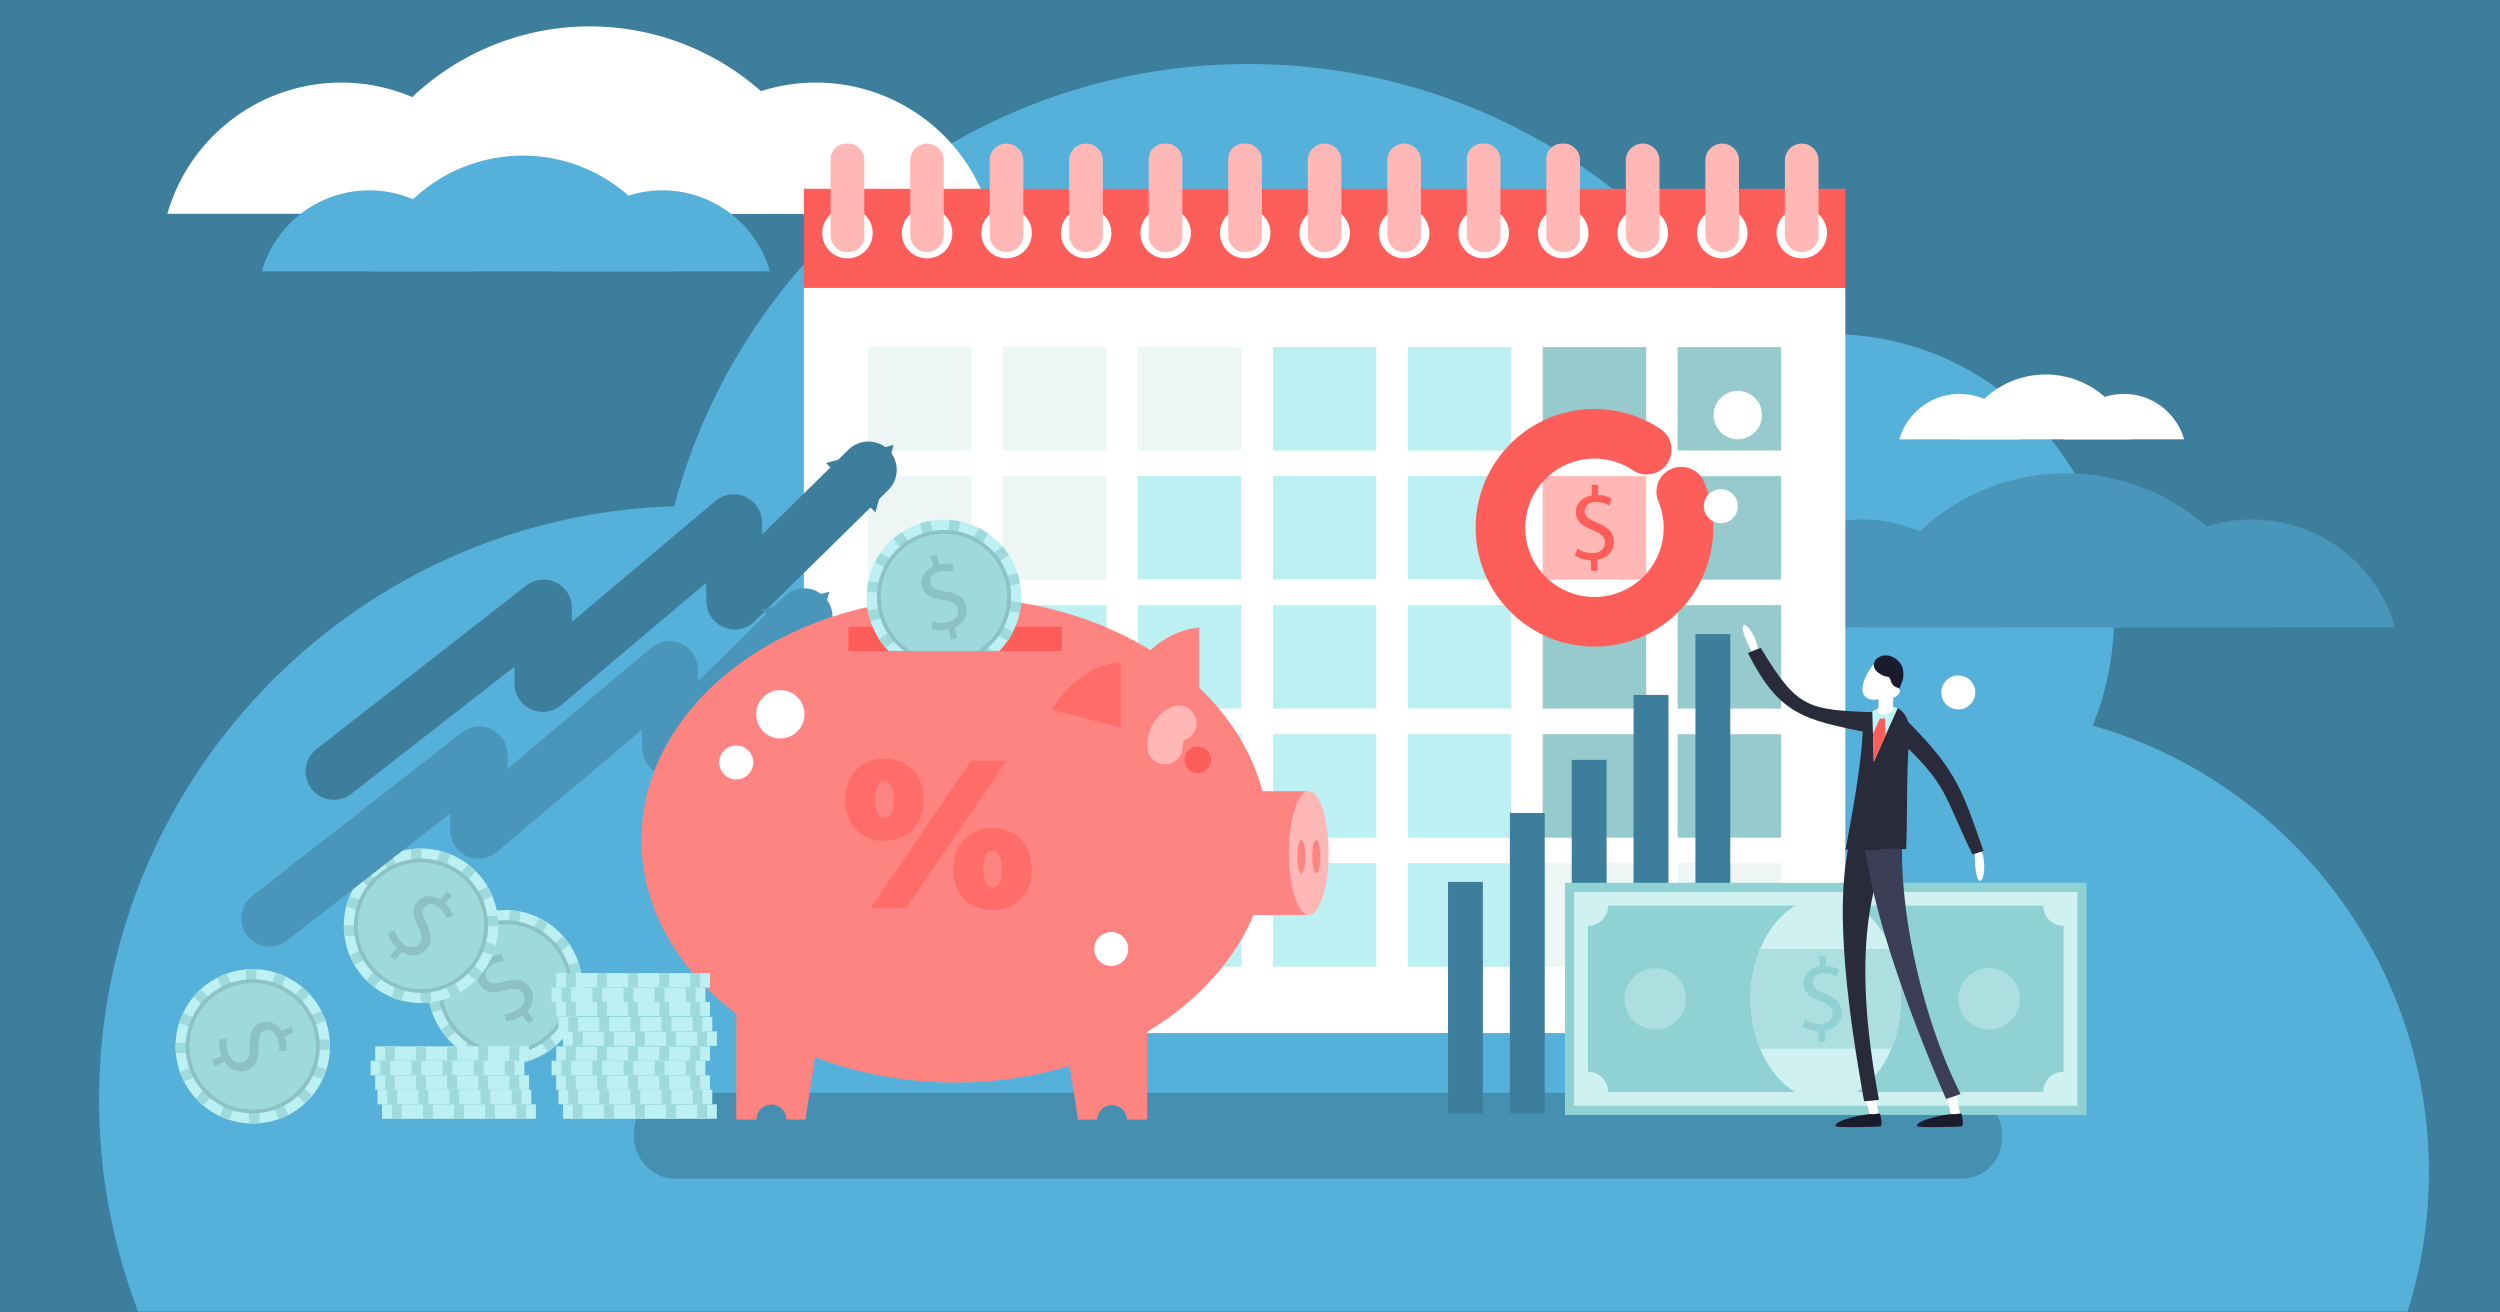 <svg xmlns="http://www.w3.org/2000/svg" xmlns:xlink="http://www.w3.org/1999/xlink" viewBox="0 0 1200 630"><defs><clipPath id="a"><rect x="413.5" y="245.06" width="79" height="67.4" fill="none"/></clipPath></defs><rect width="1200" height="632" fill="#3d7e9c"/><path d="M1155.64,629.56a223.07,223.07,0,0,0,10.23-66.95c0-101.79-68.2-187.64-161.4-214.36a136.1,136.1,0,0,0-163-182.72c-50.29-80.9-140-134.78-242.22-134.78C467,30.75,355.81,120.83,323.64,243,170.37,247.7,47.57,373.41,47.57,527.83A284.3,284.3,0,0,0,66.29,629.56Z" fill="#56b1da"/><rect x="304.42" y="524.52" width="656.37" height="41.17" rx="18.74" fill="#458fb0"/><path d="M163.85,39.64a86.89,86.89,0,0,0-83.52,63h167A86.88,86.88,0,0,0,163.85,39.64Z" fill="#fff"/><path d="M391.68,39.64a86.87,86.87,0,0,0-83.51,63h167A86.87,86.87,0,0,0,391.68,39.64Z" fill="#fff"/><path d="M283.13,12.67A124.08,124.08,0,0,0,163.85,102.6H402.42A124.09,124.09,0,0,0,283.13,12.67Z" fill="#fff"/><path d="M177.25,91.36a53.67,53.67,0,0,0-51.59,38.89H228.83A53.66,53.66,0,0,0,177.25,91.36Z" fill="#56b1da"/><path d="M318,91.36a53.65,53.65,0,0,0-51.58,38.89H369.57A53.67,53.67,0,0,0,318,91.36Z" fill="#56b1da"/><path d="M250.93,74.7a76.64,76.64,0,0,0-73.68,55.55H324.62A76.65,76.65,0,0,0,250.93,74.7Z" fill="#56b1da"/><path d="M940.62,189.09a30.07,30.07,0,0,0-28.9,21.78h57.8A30.07,30.07,0,0,0,940.62,189.09Z" fill="#fff"/><path d="M1019.46,189.09a30.07,30.07,0,0,0-28.9,21.78h57.81A30.07,30.07,0,0,0,1019.46,189.09Z" fill="#fff"/><path d="M981.9,179.75a43,43,0,0,0-41.28,31.12h82.56A43,43,0,0,0,981.9,179.75Z" fill="#fff"/><path d="M272,451.39c.51.66,1,1.33,1.43,2a36.41,36.41,0,0,1,4.17,8.44,33.43,33.43,0,0,1,1.29,4.78,37.25,37.25,0,0,1-3.05,23.55,34,34,0,0,1-2.47,4.29,36.15,36.15,0,0,1-6.43,7.32c-.61.55-1.25,1.07-1.92,1.58s-1.33,1-2,1.43a36.82,36.82,0,0,1-8.44,4.17,35.87,35.87,0,0,1-4.78,1.29,37.46,37.46,0,0,1-9.73.63,36.74,36.74,0,0,1-4.9-.66,37.55,37.55,0,0,1-8.92-3,35.27,35.27,0,0,1-4.29-2.47,35.89,35.89,0,0,1-7.32-6.44c-.55-.6-1.07-1.25-1.58-1.91s-1-1.34-1.43-2a36.85,36.85,0,0,1-5.46-13.22,37.46,37.46,0,0,1-.63-9.73,38.61,38.61,0,0,1,.66-4.91,37.63,37.63,0,0,1,3-8.91,35.27,35.27,0,0,1,2.47-4.29,36.21,36.21,0,0,1,6.44-7.33c.6-.54,1.25-1.06,1.91-1.57s1.34-1,2-1.43a36.61,36.61,0,0,1,8.44-4.17,33.79,33.79,0,0,1,4.78-1.29,37.21,37.21,0,0,1,23.55,3.05,34,34,0,0,1,4.29,2.47,36.47,36.47,0,0,1,7.33,6.43C270.94,450.08,271.46,450.72,272,451.39Z" fill="#bcf0f2"/><path d="M254,468.21l18.81-5.08,4.74-1.28a33.43,33.43,0,0,1,1.29,4.78l-4.74,1.28L255,473.07l24.48,3.29a36.74,36.74,0,0,1-.66,4.9l-4.86-.65L254.65,478l16.9,9.7,4.26,2.45a34,34,0,0,1-2.47,4.29L269.1,492l-17.17-9.86,15,19.62c-.61.55-1.25,1.07-1.92,1.58s-1.33,1-2,1.43l-14.8-19.39,5.09,18.82,1.27,4.74a35.87,35.87,0,0,1-4.78,1.29l-1.28-4.74-5.16-19.11L240.68,506l-.66,4.86a36.74,36.74,0,0,1-4.9-.66l.64-4.86,2.59-19.32-9.7,16.9-2.45,4.26a35.27,35.27,0,0,1-4.29-2.47l2.44-4.24,9.86-17.17-19.62,15c-.55-.6-1.07-1.25-1.58-1.91s-1-1.34-1.43-2L231,479.57l-18.82,5.08-4.74,1.28a36.71,36.71,0,0,1-1.29-4.78l4.74-1.29,19.1-5.15-19.61-2.63-4.86-.66a38.61,38.61,0,0,1,.66-4.91l24.17,3.25-16.9-9.71-4.25-2.45a35.27,35.27,0,0,1,2.47-4.29l4.25,2.44,17.16,9.86-15-19.63c.6-.54,1.25-1.06,1.91-1.57s1.34-1,2-1.43l14.8,19.38-5.08-18.82-1.28-4.73a33.79,33.79,0,0,1,4.78-1.29l1.28,4.74,5.16,19.11,2.64-19.62.65-4.86a36.89,36.89,0,0,1,4.91.66l-.65,4.86-2.6,19.32,9.71-16.9,2.45-4.26a34,34,0,0,1,4.29,2.47l-2.44,4.26-9.86,17.15,19.63-15c.54.61,1.06,1.25,1.57,1.92s1,1.33,1.43,2Z" fill="#9ed9db"/><circle cx="242.49" cy="473.89" r="32.19" transform="translate(-110.81 75.71) rotate(-14.48)" fill="#8dc2c4"/><circle cx="242.49" cy="473.89" r="30.38" transform="translate(-245.19 687.29) rotate(-86.53)" fill="#9ed9db"/><path d="M253.63,491.3l-3.07-4a14.58,14.58,0,0,1-7.45,2.9l-1.08-3.4a13.38,13.38,0,0,0,7.06-2.67c2.83-2.16,3.49-5.26,1.76-7.53s-4.27-2.36-8.13-1.31c-5.29,1.51-9.2,1.59-11.85-1.88-2.53-3.31-2.09-7.61,1.12-11l-3.07-4,2.47-1.89,3,3.87a13.33,13.33,0,0,1,6.25-2.56l1,3.39a12.07,12.07,0,0,0-6.06,2.48c-3.08,2.35-2.83,5.06-1.62,6.66,1.59,2.07,3.85,2,8.42.77,5.39-1.46,9.05-1,11.75,2.58,2.41,3.15,2.47,7.78-1.12,11.59l3.17,4.15Z" fill="#8dc2c4"/><path d="M136.1,536.24c-.77.33-1.53.64-2.31.9a36.53,36.53,0,0,1-9.19,2,35.58,35.58,0,0,1-4.95.11,37,37,0,0,1-9.59-1.73,37,37,0,0,1-12.54-6.88,34,34,0,0,1-3.58-3.43,36,36,0,0,1-5.56-8c-.39-.72-.74-1.47-1.07-2.24s-.64-1.53-.91-2.3a36.68,36.68,0,0,1-2-9.2,35.47,35.47,0,0,1-.11-4.94A37.36,37.36,0,0,1,86,491a38.05,38.05,0,0,1,1.82-4.61,37.46,37.46,0,0,1,5.07-7.93,34.9,34.9,0,0,1,3.42-3.57,36.37,36.37,0,0,1,8-5.57c.72-.38,1.47-.73,2.23-1.07s1.54-.64,2.31-.9a36.63,36.63,0,0,1,9.19-2,35.61,35.61,0,0,1,4.95-.11,37.1,37.1,0,0,1,9.6,1.73,37.85,37.85,0,0,1,4.6,1.81,37.21,37.21,0,0,1,7.93,5.07,35.1,35.1,0,0,1,3.58,3.43,36.07,36.07,0,0,1,5.57,8c.38.72.73,1.47,1.06,2.24s.65,1.53.91,2.31a36.53,36.53,0,0,1,2,9.19,35.46,35.46,0,0,1,.1,4.94,36.94,36.94,0,0,1-1.72,9.6,36.48,36.48,0,0,1-1.82,4.61,37.17,37.17,0,0,1-5.06,7.93,35,35,0,0,1-3.43,3.57,36.31,36.31,0,0,1-8,5.57C137.62,535.55,136.87,535.9,136.1,536.24Z" fill="#bcf0f2"/><path d="M124.07,514.78l.42,19.48.11,4.91a35.58,35.58,0,0,1-4.95.11l-.1-4.91-.44-19.79-9,23a37.36,37.36,0,0,1-4.61-1.81l1.8-4.57L114.39,513l-13.48,14.08-3.39,3.55a34,34,0,0,1-3.58-3.43l3.39-3.53L111,509.4l-22.64,9.84c-.39-.72-.74-1.47-1.07-2.24s-.64-1.53-.91-2.3L108.77,505l-19.49.42-4.9.1a35.47,35.47,0,0,1-.11-4.94l4.91-.12L109,500l-18.41-7.26L86,491a38.05,38.05,0,0,1,1.82-4.61l4.56,1.79,18.14,7.15L96.43,481.82l-3.55-3.4a34.9,34.9,0,0,1,3.42-3.57l3.54,3.38,14.3,13.69-9.83-22.64c.72-.38,1.47-.73,2.23-1.07s1.54-.64,2.31-.9l9.72,22.37-.43-19.5-.1-4.9a35.61,35.61,0,0,1,4.95-.11l.12,4.91.42,19.78,7.25-18.41,1.81-4.55a37.85,37.85,0,0,1,4.6,1.81l-8.94,22.69,13.48-14.08,3.39-3.54a35.1,35.1,0,0,1,3.58,3.43l-3.39,3.53-13.69,14.31,22.65-9.84c.38.72.73,1.47,1.06,2.24s.65,1.53.91,2.31l-22.37,9.71,19.49-.42,4.91-.1a35.46,35.46,0,0,1,.1,4.94l-4.91.11-19.79.43,18.42,7.26,4.56,1.8a36.48,36.48,0,0,1-1.82,4.61l-4.56-1.8-18.14-7.15,14.08,13.47,3.56,3.41a35,35,0,0,1-3.43,3.57l-3.55-3.39L128.5,512.53l9.84,22.64c-.72.38-1.47.73-2.24,1.07s-1.53.64-2.31.9Z" fill="#9ed9db"/><circle cx="121.32" cy="502.22" r="32.19" transform="translate(-392.8 450.93) rotate(-70.72)" fill="#8dc2c4"/><circle cx="121.32" cy="502.22" r="30.38" transform="translate(-381.01 381.36) rotate(-62.89)" fill="#9ed9db"/><path d="M101.75,508.87l4.65-2a14.56,14.56,0,0,1-1-7.92l3.56-.24a13.44,13.44,0,0,0,.91,7.49c1.42,3.27,4.26,4.66,6.89,3.52s3.31-3.58,3.21-7.58c-.19-5.5.66-9.32,4.67-11.06,3.82-1.66,7.9-.2,10.43,3.73l4.64-2,1.24,2.86-4.46,1.94a13.37,13.37,0,0,1,1,6.68l-3.54.17a12.14,12.14,0,0,0-1-6.48c-1.54-3.54-4.24-4-6.08-3.16-2.39,1-2.85,3.26-2.77,8,.13,5.58-1.23,9-5.32,10.79-3.64,1.58-8.14.53-11-3.87L103,511.77Z" fill="#8dc2c4"/><path d="M893.57,249.35a71.44,71.44,0,0,0-68.67,51.77H962.23A71.43,71.43,0,0,0,893.57,249.35Z" fill="#4996ba"/><path d="M1080.89,249.35a71.43,71.43,0,0,0-68.66,51.77h137.32A71.43,71.43,0,0,0,1080.89,249.35Z" fill="#4996ba"/><path d="M991.65,227.18a102,102,0,0,0-98.08,73.94h196.15A102,102,0,0,0,991.65,227.18Z" fill="#4996ba"/><path d="M230,468.81c-.55.63-1.11,1.24-1.7,1.8a36.72,36.72,0,0,1-7.45,5.76,35.73,35.73,0,0,1-4.42,2.21,37.17,37.17,0,0,1-23.69,1.67,34.56,34.56,0,0,1-4.7-1.57,36,36,0,0,1-8.45-4.86c-.66-.49-1.29-1-1.92-1.56s-1.24-1.12-1.81-1.7a36.72,36.72,0,0,1-5.76-7.45,35.86,35.86,0,0,1-2.21-4.43,37.38,37.38,0,0,1-2.54-9.41,38.9,38.9,0,0,1-.32-4.94,37.36,37.36,0,0,1,1.19-9.33,34.61,34.61,0,0,1,1.58-4.7,35.75,35.75,0,0,1,4.85-8.45c.49-.66,1-1.3,1.57-1.93s1.11-1.23,1.7-1.8a36.72,36.72,0,0,1,7.45-5.76,35,35,0,0,1,4.42-2.21,37.36,37.36,0,0,1,23.69-1.67,34.56,34.56,0,0,1,4.7,1.57,36.35,36.35,0,0,1,8.45,4.86c.66.49,1.29,1,1.92,1.57s1.24,1.11,1.81,1.7a36.26,36.26,0,0,1,5.75,7.44,34.51,34.51,0,0,1,2.21,4.43A37.17,37.17,0,0,1,238,453.74a34.56,34.56,0,0,1-1.57,4.7,36.19,36.19,0,0,1-4.86,8.45C231.05,467.54,230.52,468.18,230,468.81Z" fill="#bcf0f2"/><path d="M209.93,454.54l8.7,17.43,2.19,4.4a35.73,35.73,0,0,1-4.42,2.21l-2.2-4.39-8.84-17.71L207,481.12a37.15,37.15,0,0,1-4.94.33l-.32-4.9-1.29-19.44-6.17,18.48-1.55,4.66a34.56,34.56,0,0,1-4.7-1.57l1.55-4.64,6.27-18.78-16.27,18.56c-.66-.49-1.29-1-1.92-1.56s-1.24-1.12-1.81-1.7l16.08-18.34-17.45,8.7-4.39,2.19a35.86,35.86,0,0,1-2.21-4.43l4.39-2.2L190,447.65,170.22,449l-4.9.32a38.9,38.9,0,0,1-.32-4.94l4.89-.33,19.45-1.28-18.49-6.17L166.19,435a34.61,34.61,0,0,1,1.58-4.7l4.64,1.55,18.78,6.27-18.57-16.27c.49-.66,1-1.3,1.57-1.93s1.11-1.23,1.7-1.8l18.34,16.07-8.71-17.44-2.18-4.39a35,35,0,0,1,4.42-2.21l2.2,4.39,8.83,17.71-1.3-19.75-.31-4.89a37,37,0,0,1,4.94-.32l1.6,24.33,6.17-18.49,1.56-4.65a34.56,34.56,0,0,1,4.7,1.57l-1.55,4.65-6.27,18.78,16.27-18.57c.66.49,1.29,1,1.92,1.57s1.24,1.11,1.81,1.7l-16.08,18.34,17.44-8.71,4.39-2.19a34.51,34.51,0,0,1,2.21,4.43l-4.39,2.19-17.71,8.85,19.75-1.3,4.89-.32a36.93,36.93,0,0,1,.33,4.94l-4.89.32L214.81,446l18.49,6.17,4.66,1.56a34.56,34.56,0,0,1-1.57,4.7l-4.66-1.55L213,450.62l18.56,16.27c-.48.65-1,1.29-1.56,1.92s-1.11,1.24-1.7,1.8Z" fill="#9ed9db"/><circle cx="202.08" cy="444.37" r="32.19" transform="translate(-192.5 156.96) rotate(-29.48)" fill="#8dc2c4"/><circle cx="202.08" cy="444.37" r="30.38" transform="translate(-21.1 10.21) rotate(-2.75)" fill="#9ed9db"/><path d="M187.22,458.73l3.34-3.81a14.6,14.6,0,0,1-4.32-6.72l3.12-1.73a13.44,13.44,0,0,0,4,6.38c2.68,2.35,5.85,2.39,7.74.24s1.47-4.65-.33-8.23c-2.53-4.88-3.38-8.7-.51-12s7.06-3.56,11-1.09l3.34-3.81,2.34,2-3.21,3.66a13.36,13.36,0,0,1,3.75,5.62L214.39,441a12.08,12.08,0,0,0-3.63-5.45c-2.91-2.55-5.52-1.77-6.84-.26-1.72,2-1.19,4.16.91,8.4,2.49,5,2.73,8.67-.21,12-2.61,3-7.13,4-11.58,1.19l-3.44,3.93Z" fill="#8dc2c4"/><rect x="390.38" y="99.94" width="494.38" height="33.03" fill="#fff"/><rect x="385.86" y="138.12" width="499.88" height="357.74" fill="#fff"/><rect x="416.68" y="166.6" width="49.66" height="49.66" fill="#edf5f5"/><rect x="481.44" y="166.6" width="49.66" height="49.66" fill="#edf5f5"/><rect x="546.21" y="166.6" width="49.66" height="49.66" fill="#edf5f5"/><rect x="610.97" y="166.6" width="49.66" height="49.66" fill="#bcf0f2"/><rect x="675.74" y="166.6" width="49.66" height="49.66" fill="#bcf0f2"/><rect x="740.5" y="166.6" width="49.66" height="49.66" fill="#97cacc"/><rect x="805.27" y="166.6" width="49.66" height="49.66" fill="#97cacc"/><rect x="416.68" y="228.54" width="49.66" height="49.66" fill="#edf5f5"/><rect x="481.44" y="228.54" width="49.66" height="49.66" fill="#edf5f5"/><rect x="546.21" y="228.54" width="49.66" height="49.66" fill="#bcf0f2"/><rect x="610.97" y="228.54" width="49.66" height="49.66" fill="#bcf0f2"/><rect x="675.74" y="228.54" width="49.66" height="49.66" fill="#bcf0f2"/><rect x="740.5" y="228.54" width="49.66" height="49.66" fill="#ffb8b5"/><rect x="805.27" y="228.54" width="49.66" height="49.66" fill="#97cacc"/><rect x="416.68" y="290.48" width="49.66" height="49.66" fill="#bcf0f2"/><rect x="481.44" y="290.48" width="49.66" height="49.66" fill="#bcf0f2"/><rect x="546.21" y="290.48" width="49.66" height="49.66" fill="#bcf0f2"/><rect x="610.97" y="290.48" width="49.66" height="49.66" fill="#bcf0f2"/><rect x="675.74" y="290.48" width="49.66" height="49.66" fill="#bcf0f2"/><rect x="740.5" y="290.48" width="49.66" height="49.66" fill="#97cacc"/><rect x="805.27" y="290.48" width="49.66" height="49.66" fill="#97cacc"/><rect x="416.68" y="352.42" width="49.66" height="49.66" fill="#bcf0f2"/><rect x="481.44" y="352.42" width="49.66" height="49.66" fill="#bcf0f2"/><rect x="546.21" y="352.42" width="49.66" height="49.66" fill="#bcf0f2"/><rect x="610.97" y="352.42" width="49.66" height="49.66" fill="#bcf0f2"/><rect x="675.74" y="352.42" width="49.66" height="49.66" fill="#bcf0f2"/><rect x="740.5" y="352.42" width="49.66" height="49.66" fill="#97cacc"/><rect x="805.27" y="352.42" width="49.66" height="49.66" fill="#97cacc"/><rect x="416.68" y="414.36" width="49.66" height="49.66" fill="#bcf0f2"/><rect x="481.44" y="414.36" width="49.66" height="49.66" fill="#bcf0f2"/><rect x="546.21" y="414.36" width="49.66" height="49.66" fill="#bcf0f2"/><rect x="610.97" y="414.36" width="49.66" height="49.66" fill="#bcf0f2"/><rect x="675.74" y="414.36" width="49.66" height="49.66" fill="#bcf0f2"/><rect x="740.5" y="414.36" width="49.66" height="49.66" fill="#edf5f5"/><rect x="805.27" y="414.36" width="49.66" height="49.66" fill="#edf5f5"/><path d="M763.62,274V268.9a14.54,14.54,0,0,1-7.67-2.21l1.2-3.36a13.44,13.44,0,0,0,7.23,2.16c3.56,0,6-2.06,6-4.92s-2-4.47-5.67-6c-5.12-2-8.28-4.32-8.28-8.68,0-4.17,3-7.33,7.58-8.08v-5.07h3.11v4.87a13.39,13.39,0,0,1,6.52,1.75l-1.25,3.32A12.06,12.06,0,0,0,766,241c-3.87,0-5.32,2.31-5.32,4.31,0,2.61,1.85,3.92,6.22,5.73,5.17,2.1,7.77,4.71,7.77,9.18,0,4-2.75,7.68-7.92,8.53V274Z" fill="#fe5e5a"/><path d="M385.86,90.63v47.49H885.74V90.63ZM406.78,124a12.11,12.11,0,1,1,12.11-12.11A12.11,12.11,0,0,1,406.78,124ZM445,124a12.11,12.11,0,1,1,12.11-12.11A12.11,12.11,0,0,1,445,124Zm38.17,0a12.11,12.11,0,1,1,12.11-12.11A12.11,12.11,0,0,1,483.12,124Zm38.17,0a12.11,12.11,0,1,1,12.11-12.11A12.11,12.11,0,0,1,521.29,124Zm38.17,0a12.11,12.11,0,1,1,12.11-12.11A12.11,12.11,0,0,1,559.46,124Zm38.17,0a12.11,12.11,0,1,1,12.11-12.11A12.11,12.11,0,0,1,597.63,124Zm38.17,0a12.11,12.11,0,1,1,12.11-12.11A12.11,12.11,0,0,1,635.8,124ZM674,124a12.11,12.11,0,1,1,12.11-12.11A12.11,12.11,0,0,1,674,124Zm38.17,0a12.11,12.11,0,1,1,12.11-12.11A12.11,12.11,0,0,1,712.14,124Zm38.17,0a12.11,12.11,0,1,1,12.11-12.11A12.11,12.11,0,0,1,750.31,124Zm38.17,0a12.11,12.11,0,1,1,12.11-12.11A12.11,12.11,0,0,1,788.48,124Zm38.17,0a12.11,12.11,0,1,1,12.11-12.11A12.11,12.11,0,0,1,826.65,124Zm38.17,0a12.11,12.11,0,1,1,12.11-12.11A12.11,12.11,0,0,1,864.82,124Z" fill="#fe5e5a"/><rect x="398.71" y="68.93" width="16.15" height="52.03" rx="7.35" fill="#ffb8b5"/><path d="M445,121h0a8.07,8.07,0,0,1-8.07-8.07V77A8.07,8.07,0,0,1,445,68.93h0A8.07,8.07,0,0,1,453,77v35.88A8.07,8.07,0,0,1,445,121Z" fill="#ffb8b5"/><path d="M483.12,121h0a8.07,8.07,0,0,1-8.07-8.07V77a8.07,8.07,0,0,1,8.07-8.08h0A8.08,8.08,0,0,1,491.2,77v35.88A8.07,8.07,0,0,1,483.12,121Z" fill="#ffb8b5"/><path d="M521.29,121h0a8.07,8.07,0,0,1-8.07-8.07V77a8.07,8.07,0,0,1,8.07-8.08h0A8.08,8.08,0,0,1,529.37,77v35.88A8.07,8.07,0,0,1,521.29,121Z" fill="#ffb8b5"/><rect x="551.39" y="68.93" width="16.15" height="52.03" rx="7.35" fill="#ffb8b5"/><rect x="589.56" y="68.93" width="16.15" height="52.03" rx="7.35" fill="#ffb8b5"/><path d="M635.8,121h0a8.07,8.07,0,0,1-8.07-8.07V77a8.07,8.07,0,0,1,8.07-8.08h0A8.08,8.08,0,0,1,643.88,77v35.88A8.07,8.07,0,0,1,635.8,121Z" fill="#ffb8b5"/><path d="M674,121h0a8.07,8.07,0,0,1-8.07-8.07V77A8.07,8.07,0,0,1,674,68.93h0A8.08,8.08,0,0,1,682.05,77v35.88A8.07,8.07,0,0,1,674,121Z" fill="#ffb8b5"/><rect x="704.07" y="68.93" width="16.15" height="52.03" rx="7.35" fill="#ffb8b5"/><rect x="742.24" y="68.93" width="16.15" height="52.03" rx="7.35" fill="#ffb8b5"/><path d="M788.48,121h0a8.07,8.07,0,0,1-8.07-8.07V77a8.07,8.07,0,0,1,8.07-8.08h0A8.08,8.08,0,0,1,796.56,77v35.88A8.07,8.07,0,0,1,788.48,121Z" fill="#ffb8b5"/><path d="M826.65,121h0a8.07,8.07,0,0,1-8.07-8.07V77a8.07,8.07,0,0,1,8.07-8.08h0A8.08,8.08,0,0,1,834.73,77v35.88A8.07,8.07,0,0,1,826.65,121Z" fill="#ffb8b5"/><path d="M864.82,121h0a8.07,8.07,0,0,1-8.07-8.07V77a8.07,8.07,0,0,1,8.07-8.08h0A8.08,8.08,0,0,1,872.9,77v35.88A8.07,8.07,0,0,1,864.82,121Z" fill="#ffb8b5"/><rect x="266.96" y="502.23" width="73.83" height="6.96" fill="#bcf0f2"/><rect x="301.52" y="502.23" width="4.7" height="6.96" fill="#9ed9db"/><rect x="286.6" y="502.23" width="4.7" height="6.96" fill="#9ed9db"/><rect x="271.68" y="502.23" width="4.7" height="6.96" fill="#9ed9db"/><rect x="331.38" y="502.23" width="4.7" height="6.96" fill="#9ed9db"/><rect x="316.46" y="502.23" width="4.7" height="6.96" fill="#9ed9db"/><rect x="264.76" y="509.18" width="73.83" height="6.96" fill="#bcf0f2"/><rect x="299.32" y="509.18" width="4.7" height="6.96" fill="#9ed9db"/><rect x="284.4" y="509.18" width="4.7" height="6.96" fill="#9ed9db"/><rect x="269.48" y="509.18" width="4.7" height="6.96" fill="#9ed9db"/><rect x="329.18" y="509.18" width="4.7" height="6.96" fill="#9ed9db"/><rect x="314.26" y="509.18" width="4.7" height="6.96" fill="#9ed9db"/><rect x="266.96" y="516.14" width="73.83" height="6.96" fill="#bcf0f2"/><rect x="301.52" y="516.14" width="4.7" height="6.96" fill="#9ed9db"/><rect x="286.6" y="516.14" width="4.7" height="6.96" fill="#9ed9db"/><rect x="271.68" y="516.14" width="4.7" height="6.96" fill="#9ed9db"/><rect x="331.38" y="516.14" width="4.7" height="6.96" fill="#9ed9db"/><rect x="316.46" y="516.14" width="4.7" height="6.96" fill="#9ed9db"/><rect x="268.06" y="523.1" width="73.83" height="6.96" fill="#bcf0f2"/><rect x="302.62" y="523.1" width="4.7" height="6.96" fill="#9ed9db"/><rect x="287.7" y="523.1" width="4.7" height="6.96" fill="#9ed9db"/><rect x="272.79" y="523.1" width="4.7" height="6.96" fill="#9ed9db"/><rect x="332.49" y="523.1" width="4.7" height="6.96" fill="#9ed9db"/><rect x="317.57" y="523.1" width="4.7" height="6.96" fill="#9ed9db"/><rect x="270.26" y="530.06" width="73.83" height="6.96" fill="#bcf0f2"/><rect x="304.83" y="530.06" width="4.7" height="6.96" fill="#9ed9db"/><rect x="289.91" y="530.06" width="4.7" height="6.96" fill="#9ed9db"/><rect x="274.99" y="530.06" width="4.7" height="6.96" fill="#9ed9db"/><rect x="334.69" y="530.06" width="4.7" height="6.96" fill="#9ed9db"/><rect x="319.77" y="530.06" width="4.7" height="6.96" fill="#9ed9db"/><rect x="270.26" y="495.08" width="73.83" height="6.96" fill="#bcf0f2"/><rect x="304.83" y="495.08" width="4.7" height="6.96" fill="#9ed9db"/><rect x="289.91" y="495.08" width="4.7" height="6.96" fill="#9ed9db"/><rect x="274.99" y="495.08" width="4.7" height="6.96" fill="#9ed9db"/><rect x="334.69" y="495.08" width="4.7" height="6.96" fill="#9ed9db"/><rect x="319.77" y="495.08" width="4.7" height="6.96" fill="#9ed9db"/><rect x="180.09" y="502.23" width="73.83" height="6.96" fill="#bcf0f2"/><rect x="214.65" y="502.23" width="4.7" height="6.96" fill="#9ed9db"/><rect x="199.73" y="502.23" width="4.7" height="6.96" fill="#9ed9db"/><rect x="184.81" y="502.23" width="4.7" height="6.96" fill="#9ed9db"/><rect x="244.51" y="502.23" width="4.7" height="6.96" fill="#9ed9db"/><rect x="229.59" y="502.23" width="4.7" height="6.96" fill="#9ed9db"/><rect x="177.88" y="509.18" width="73.83" height="6.96" fill="#bcf0f2"/><rect x="212.45" y="509.18" width="4.7" height="6.96" fill="#9ed9db"/><rect x="197.53" y="509.18" width="4.7" height="6.96" fill="#9ed9db"/><rect x="182.61" y="509.18" width="4.7" height="6.96" fill="#9ed9db"/><rect x="242.31" y="509.18" width="4.7" height="6.96" fill="#9ed9db"/><rect x="227.39" y="509.18" width="4.7" height="6.96" fill="#9ed9db"/><rect x="180.09" y="516.14" width="73.83" height="6.96" fill="#bcf0f2"/><rect x="214.65" y="516.14" width="4.7" height="6.96" fill="#9ed9db"/><rect x="199.73" y="516.14" width="4.7" height="6.96" fill="#9ed9db"/><rect x="184.81" y="516.14" width="4.7" height="6.96" fill="#9ed9db"/><rect x="244.51" y="516.14" width="4.7" height="6.96" fill="#9ed9db"/><rect x="229.59" y="516.14" width="4.7" height="6.96" fill="#9ed9db"/><rect x="181.19" y="523.1" width="73.83" height="6.96" fill="#bcf0f2"/><rect x="215.75" y="523.1" width="4.7" height="6.96" fill="#9ed9db"/><rect x="200.83" y="523.1" width="4.7" height="6.96" fill="#9ed9db"/><rect x="185.91" y="523.1" width="4.7" height="6.96" fill="#9ed9db"/><rect x="245.61" y="523.1" width="4.7" height="6.96" fill="#9ed9db"/><rect x="230.69" y="523.1" width="4.7" height="6.96" fill="#9ed9db"/><rect x="183.39" y="530.06" width="73.83" height="6.96" fill="#bcf0f2"/><rect x="217.95" y="530.06" width="4.7" height="6.96" fill="#9ed9db"/><rect x="203.03" y="530.06" width="4.7" height="6.96" fill="#9ed9db"/><rect x="188.11" y="530.06" width="4.7" height="6.96" fill="#9ed9db"/><rect x="247.81" y="530.06" width="4.7" height="6.96" fill="#9ed9db"/><rect x="232.89" y="530.06" width="4.7" height="6.96" fill="#9ed9db"/><path d="M807,236a45.12,45.12,0,1,1-16.58-20.17" fill="none" stroke="#fe5e5a" stroke-linecap="round" stroke-linejoin="round" stroke-width="23.82"/><polyline points="160.29 370.29 260.92 291.84 260.53 328.08 352.18 250.84 352.68 288.54 416.82 225.54" fill="none" stroke="#3d7e9c" stroke-linecap="round" stroke-linejoin="round" stroke-width="27.22"/><polygon points="428.93 213.54 396.49 222.23 420.24 245.98 428.93 213.54" fill="#3d7e9c"/><polyline points="129.46 440.75 230.09 362.31 229.7 398.54 321.35 321.31 321.85 359.01 385.99 296.01" fill="none" stroke="#4996ba" stroke-linecap="round" stroke-linejoin="round" stroke-width="27.22"/><polygon points="398.1 284 365.66 292.7 389.41 316.45 398.1 284" fill="#4996ba"/><rect x="695.05" y="423.31" width="16.73" height="111.11" fill="#3d7e9c"/><rect x="724.74" y="390.25" width="16.73" height="144.18" fill="#3d7e9c"/><rect x="754.43" y="364.73" width="16.73" height="169.7" fill="#3d7e9c"/><rect x="784.12" y="333.54" width="16.73" height="200.88" fill="#3d7e9c"/><rect x="813.81" y="304.36" width="16.73" height="230.06" fill="#3d7e9c"/><rect x="751.18" y="423.74" width="250.32" height="111.43" fill="#90d2d4"/><rect x="825.03" y="358.7" width="102.62" height="241.51" transform="translate(1355.8 -396.88) rotate(90)" fill="#d0f1f2"/><path d="M990.49,514.44v-70a9.73,9.73,0,0,1-9.72-9.73H771.91a9.73,9.73,0,0,1-9.72,9.73v70a9.72,9.72,0,0,1,9.72,9.72H980.77A9.72,9.72,0,0,1,990.49,514.44Z" fill="#90d2d4"/><path d="M912.45,479.46a62.44,62.44,0,0,1-4.62,23.92c-6.19,14.9-18,25-31.49,25s-25.31-10.07-31.49-25a64.26,64.26,0,0,1,0-47.85c6.18-14.89,18-25,31.49-25s25.3,10.07,31.49,25A62.53,62.53,0,0,1,912.45,479.46Z" fill="#d0f1f2"/><circle cx="954.74" cy="479.46" r="14.75" fill="#addfe0"/><circle cx="794.49" cy="479.46" r="14.75" fill="#addfe0"/><path d="M912.45,479.46a62.44,62.44,0,0,1-4.62,23.92h-63a64.26,64.26,0,0,1,0-47.85h63A62.53,62.53,0,0,1,912.45,479.46Z" fill="#addfe0"/><path d="M872.91,500.06V495a14.67,14.67,0,0,1-7.68-2.21l1.21-3.36a13.38,13.38,0,0,0,7.22,2.16c3.57,0,6-2.06,6-4.92s-2-4.47-5.67-6c-5.11-2-8.28-4.32-8.28-8.68,0-4.17,3-7.33,7.58-8.08v-5.07h3.11v4.87a13.39,13.39,0,0,1,6.52,1.75l-1.25,3.31a12.14,12.14,0,0,0-6.32-1.7c-3.87,0-5.32,2.31-5.32,4.31,0,2.61,1.85,3.92,6.22,5.72,5.17,2.11,7.78,4.72,7.78,9.19,0,4-2.76,7.67-7.93,8.53v5.22Z" fill="#90d2d4"/><ellipse cx="458.46" cy="403.19" rx="150.57" ry="116.43" fill="#fe8482"/><path d="M353.41,473.89v63.48h9.69a7.16,7.16,0,0,1,14.32,0h9.21l9.8-63.48Z" fill="#fe8482"/><path d="M550.64,473.89v63.48h-9.7a7.16,7.16,0,0,0-14.31,0h-9.22l-9.79-63.48Z" fill="#fe8482"/><rect x="407.25" y="300.82" width="102.43" height="11.64" fill="#fe5e5a"/><rect x="593.71" y="379.79" width="33.4" height="59.4" fill="#fe8482"/><circle cx="574.91" cy="364.73" r="6.39" transform="translate(-89.51 513.35) rotate(-45)" fill="#fe5e5a"/><ellipse cx="628.21" cy="409.49" rx="9.54" ry="29.7" fill="#ffb8b5"/><ellipse cx="624.63" cy="411.17" rx="1.93" ry="7.98" fill="#fe8482"/><path d="M633.71,411.17c0,4.41-.86,8-1.93,8s-1.92-3.57-1.92-8,.86-8,1.92-8S633.71,406.76,633.71,411.17Z" fill="#fe8482"/><path d="M559.21,358.33a11.77,11.77,0,0,1,6.6-11.21" fill="none" stroke="#ffb8b5" stroke-linecap="round" stroke-linejoin="round" stroke-width="17.01"/><path d="M405.8,383.85c0-12.52,8.08-19.7,18.79-19.7s18.79,7.18,18.79,19.7-8.08,19.7-18.79,19.7S405.8,396.48,405.8,383.85Zm60.31-18.69h17.08L434.9,435.88H417.82ZM429,383.85c0-6.77-2.22-8.79-4.45-8.79s-4.44,2-4.44,8.79,2.22,8.79,4.44,8.79S429,390.62,429,383.85Zm28.59,33.34c0-12.53,8.08-19.7,18.79-19.7s18.79,7.17,18.79,19.7-8.08,19.7-18.79,19.7S457.63,429.82,457.63,417.19Zm23.23,0c0-6.77-2.22-8.79-4.44-8.79s-4.45,2-4.45,8.79,2.23,8.79,4.45,8.79S480.86,424,480.86,417.19Z" fill="#ff6d69"/><path d="M542.69,324.11s10.46-20.57,33-22.95v31.67Z" fill="#fe8482"/><path d="M505,340.65s10.46-20.57,33-22.94v31.67Z" fill="#ff6d69"/><g clip-path="url(#a)"><path d="M489.07,277.47c.21.81.39,1.62.53,2.42a36.89,36.89,0,0,1,.51,9.4,33.41,33.41,0,0,1-.69,4.9,36.63,36.63,0,0,1-3.25,9.2,37.16,37.16,0,0,1-8.81,11.26,35.33,35.33,0,0,1-4,3,36.52,36.52,0,0,1-8.79,4.2c-.78.26-1.57.49-2.38.69s-1.62.39-2.43.53a36.34,36.34,0,0,1-9.39.51,33.41,33.41,0,0,1-4.9-.69,37,37,0,0,1-9.2-3.24,38.78,38.78,0,0,1-4.25-2.54,37,37,0,0,1-7-6.28,35.33,35.33,0,0,1-3-4,36.15,36.15,0,0,1-4.2-8.79c-.27-.78-.49-1.57-.69-2.38s-.39-1.62-.53-2.43a36.34,36.34,0,0,1-.51-9.39,33.41,33.41,0,0,1,.69-4.9,37,37,0,0,1,3.24-9.2,38.78,38.78,0,0,1,2.54-4.25,37,37,0,0,1,6.28-7,35.33,35.33,0,0,1,4-3,36.52,36.52,0,0,1,8.79-4.2c.77-.26,1.57-.49,2.38-.69s1.62-.39,2.42-.53a36.44,36.44,0,0,1,9.4-.51,33.41,33.41,0,0,1,4.9.69,37,37,0,0,1,9.2,3.24,38.78,38.78,0,0,1,4.25,2.54,37.27,37.27,0,0,1,7,6.28,35.33,35.33,0,0,1,3,4,36.52,36.52,0,0,1,4.2,8.79C488.64,275.87,488.87,276.66,489.07,277.47Z" fill="#bcf0f2"/><path d="M466,285.88l19.3,2.73,4.86.68a33.41,33.41,0,0,1-.69,4.9l-4.86-.68L465,290.74l21.21,12.65a37.19,37.19,0,0,1-2.53,4.25l-4.21-2.51-16.75-10,11.72,15.57,3,3.92a35.33,35.33,0,0,1-4,3l-2.94-3.91L458.55,297.9l6.06,23.93c-.78.26-1.57.49-2.38.69s-1.62.39-2.43.53l-6-23.65-2.72,19.31-.69,4.85a33.41,33.41,0,0,1-4.9-.69l.67-4.86,2.77-19.6-10.13,17-2.51,4.22a38.78,38.78,0,0,1-4.25-2.54l2.5-4.21,10-16.75L429,307.85l-3.92,3a35.33,35.33,0,0,1-3-4l3.91-2.94L441.8,292l-23.93,6.06c-.27-.78-.49-1.57-.69-2.38s-.39-1.62-.53-2.43l23.64-6L421,284.55l-4.85-.69a33.41,33.41,0,0,1,.69-4.9l4.86.67,19.59,2.78-17-10.13-4.21-2.52a38.78,38.78,0,0,1,2.54-4.25L443.56,278l-11.73-15.57-2.94-3.92a35.33,35.33,0,0,1,4-3l2.94,3.91,11.91,15.82-6.06-23.93c.77-.26,1.57-.49,2.38-.69s1.62-.39,2.42-.53l6,23.65,2.72-19.31.69-4.85a33.41,33.41,0,0,1,4.9.69l-.69,4.86-2.76,19.6,10.14-17,2.51-4.22a38.78,38.78,0,0,1,4.25,2.54l-2.51,4.21L461.7,277l15.57-11.72,3.93-3a35.33,35.33,0,0,1,3,4l-3.92,2.95-15.81,11.9,23.93-6.06c.26.78.49,1.57.69,2.38s.39,1.62.53,2.42Z" fill="#9ed9db"/><circle cx="453.12" cy="286.58" r="32.19" transform="translate(-47.1 479.51) rotate(-53.4)" fill="#8dc2c4"/><circle cx="453.12" cy="286.58" r="30.38" transform="translate(-69.92 404.34) rotate(-45)" fill="#9ed9db"/><path d="M456.53,307l-1.25-4.91a14.51,14.51,0,0,1-8-.26l.34-3.55a13.43,13.43,0,0,0,7.54.32c3.45-.88,5.28-3.46,4.58-6.24s-3-3.85-7-4.39c-5.45-.69-9.08-2.15-10.15-6.39-1-4,1.07-7.82,5.36-9.69l-1.25-4.91,3-.76,1.2,4.71a13.25,13.25,0,0,1,6.75.11l-.4,3.51a12.18,12.18,0,0,0-6.55-.1c-3.75.95-4.59,3.55-4.1,5.49.64,2.53,2.76,3.34,7.44,4,5.53.77,8.69,2.66,9.79,7,1,3.84-.79,8.12-5.59,10.22l1.28,5.06Z" fill="#8dc2c4"/></g><rect x="266.96" y="467.06" width="73.83" height="6.96" fill="#bcf0f2"/><rect x="301.52" y="467.06" width="4.7" height="6.96" fill="#9ed9db"/><rect x="286.6" y="467.06" width="4.7" height="6.96" fill="#9ed9db"/><rect x="271.68" y="467.06" width="4.7" height="6.96" fill="#9ed9db"/><rect x="331.38" y="467.06" width="4.7" height="6.96" fill="#9ed9db"/><rect x="316.46" y="467.06" width="4.7" height="6.96" fill="#9ed9db"/><rect x="264.76" y="474.01" width="73.83" height="6.96" fill="#bcf0f2"/><rect x="299.32" y="474.01" width="4.7" height="6.96" fill="#9ed9db"/><rect x="284.4" y="474.01" width="4.7" height="6.96" fill="#9ed9db"/><rect x="269.48" y="474.01" width="4.7" height="6.96" fill="#9ed9db"/><rect x="329.18" y="474.01" width="4.7" height="6.96" fill="#9ed9db"/><rect x="314.26" y="474.01" width="4.7" height="6.96" fill="#9ed9db"/><rect x="266.96" y="480.97" width="73.83" height="6.96" fill="#bcf0f2"/><rect x="301.52" y="480.97" width="4.7" height="6.96" fill="#9ed9db"/><rect x="286.6" y="480.97" width="4.7" height="6.96" fill="#9ed9db"/><rect x="271.68" y="480.97" width="4.7" height="6.96" fill="#9ed9db"/><rect x="331.38" y="480.97" width="4.7" height="6.96" fill="#9ed9db"/><rect x="316.46" y="480.97" width="4.7" height="6.96" fill="#9ed9db"/><rect x="268.06" y="488.12" width="73.83" height="6.96" fill="#bcf0f2"/><rect x="302.62" y="488.12" width="4.7" height="6.96" fill="#9ed9db"/><rect x="287.7" y="488.12" width="4.7" height="6.96" fill="#9ed9db"/><rect x="272.79" y="488.12" width="4.7" height="6.96" fill="#9ed9db"/><rect x="332.49" y="488.12" width="4.7" height="6.96" fill="#9ed9db"/><rect x="317.57" y="488.12" width="4.7" height="6.96" fill="#9ed9db"/><path d="M938.77,537.74a2.35,2.35,0,0,0,.45,0,2.25,2.25,0,0,0,1.75-2.65l-3.22-15.8a2.24,2.24,0,1,0-4.39.9l3.21,15.8A2.24,2.24,0,0,0,938.77,537.74Z" fill="#fff"/><path d="M941.57,534.76s1.39,5.77,0,5.93-21.37.76-21.48-.16c-.4-3.17,15.93-6.09,17.53-5.77S941.39,533.93,941.57,534.76Z" fill="#1a1c2e"/><path d="M841.15,313.26s-5.62-10.11-4.51-12.8,7.54,6.32,7.31,13.3Z" fill="#fff"/><path d="M839,313.46c2-.93,4.07-1.73,6.16-2.49,17.91,29.93,22.93,29.63,55.54,31,5,.21,4.87,2.65,2.94,6.47h0c-1.92,3.82-2.75,4.13-7.35,3.18C866.19,345.41,854.11,343.37,839,313.46Z" fill="#292b3b"/><path d="M899.7,537.74a2.42,2.42,0,0,0,.45,0,2.25,2.25,0,0,0,1.75-2.65l-3.22-15.8a2.25,2.25,0,1,0-4.4.9L897.5,536A2.24,2.24,0,0,0,899.7,537.74Z" fill="#fff"/><path d="M894.76,528.55a58.83,58.83,0,0,0,7.14-.65c-7.1-38-12.48-88.95,6.52-124.45-5.77-2.83-11.57-5.59-17.38-8.33C877.15,426,889,495.88,894.76,528.55Z" fill="#292b3b"/><path d="M934.08,527.48a72,72,0,0,0,7-2.4c-17.77-34.73-30.78-89.41-27.67-129-6.46-.33-12.94-.54-19.41-.73C896.47,435,918.71,491.81,934.08,527.48Z" fill="#3b3e54"/><path d="M902.5,534.76s1.39,5.77,0,5.93-21.37.76-21.48-.16c-.4-3.17,15.93-6.09,17.53-5.77S902.32,533.93,902.5,534.76Z" fill="#1a1c2e"/><path d="M885.84,408c3.79-1.26,11.59.77,15.36,0,5.54-1.13,8.27-.71,13.75-.38.7-17.2.1-35.19,1.36-52.05.27-3.54.45-5.65-.21-8.31-.89-3.58-2.75-6-5.17-7.35-3-1.62-6.74-1.5-10.57.46a8.42,8.42,0,0,0-1.66,1c-2.27,1.74-4.36,5.13-4.7,11.52C893.15,368.87,888.86,391.44,885.84,408Z" fill="#292b3b"/><path d="M947.94,408.46s-.35,12.13,2,14.11,4-9.54.38-15.94Z" fill="#fff"/><path d="M946.79,410.12c1.79-.51,3.54-1.07,5.29-1.68C941.77,378.88,938.93,370,917,347.6c-3.36-3.43-4.41-2.92-7,.29-.75-.2-.72-.26,0,0-2.56,3.21-2,4,1.66,7.37C935.34,377.21,932.94,381.85,946.79,410.12Z" fill="#292b3b"/><path d="M898.7,341.39l.32,10.76.4,13.52L905,353.1l5.9-13.17c-3-1.62-6.74-1.5-10.57.46A8.42,8.42,0,0,0,898.7,341.39Z" fill="#bef6f7"/><path d="M910.12,329.51c-3.7,5.69-10.66,7.72-14.14,5.46s-2.14-8,1.55-13.64,8.4-6.75,11.87-4.49S913.81,323.83,910.12,329.51Z" fill="#fff"/><path d="M911.4,333.13c-.86,1.33-3.27,2.16-4.23,1.54s-.5-1.85.36-3.17,2.44-2.06,3.4-1.44A2,2,0,0,1,911.4,333.13Z" fill="#fff"/><path d="M909.29,328.57l-7.09-.69c-.09,1-.84,10.21-.48,13.69.27,1.08,2,1.57,3.95,1.1,1.73-.41,3-1.46,3-2.45h0A93,93,0,0,1,909.29,328.57Z" fill="#fff"/><path d="M913.3,326.43s1.16-4.43-.83-7.6-7.63-6.51-12.1-2.24c0,0-2.89,3.32,1.41,6.47s4.83.26,5.83,3.79,4,3,4.11,3.72Z" fill="#1a1c2e"/><polygon points="899.02 352.15 899.42 365.67 905.03 353.11 904.82 344.9 902.34 344.9 899.02 352.15" fill="#fe5e5a"/><circle cx="374.56" cy="342.85" r="11.6" fill="#fff"/><circle cx="834.15" cy="199.24" r="11.6" fill="#fff"/><circle cx="353.41" cy="365.98" r="8.16" fill="#fff"/><circle cx="825.99" cy="242.98" r="8.16" fill="#fff"/><circle cx="939.99" cy="332.36" r="8.16" fill="#fff"/><circle cx="533.4" cy="455.53" r="8.16" fill="#fff"/></svg>